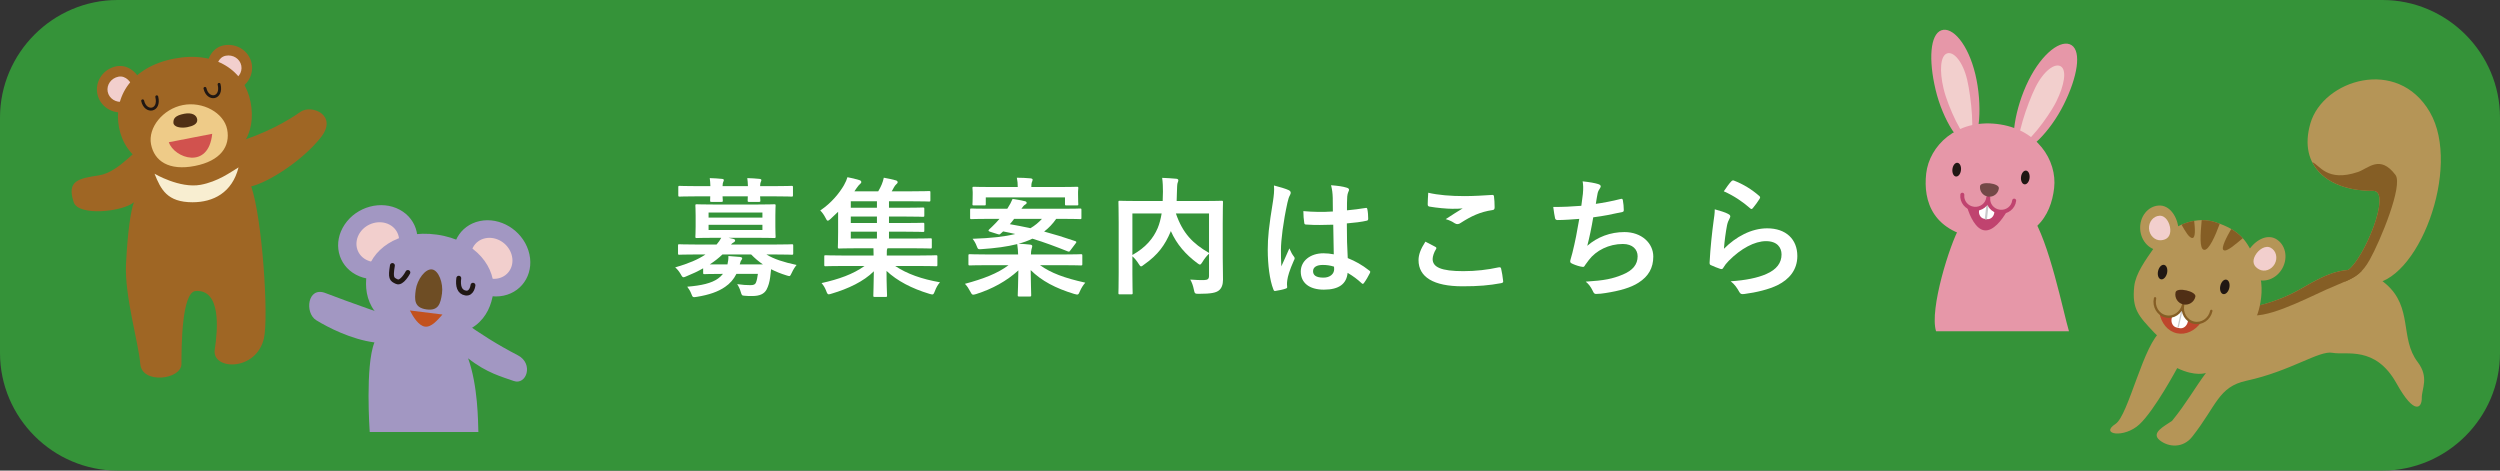 <?xml version="1.0" encoding="utf-8"?>
<!-- Generator: Adobe Illustrator 27.4.1, SVG Export Plug-In . SVG Version: 6.00 Build 0)  -->
<svg version="1.1" id="レイヤー_1" xmlns="http://www.w3.org/2000/svg" xmlns:xlink="http://www.w3.org/1999/xlink" x="0px"
	 y="0px" viewBox="0 0 425 80" style="enable-background:new 0 0 425 80;" xml:space="preserve">
<rect x="0" y="0" width="425" height="80" fill="#333333" stroke="none"/>
<style type="text/css">
	.st0{fill:#359339;}
	.st1{fill:#FFFFFF;}
	.st2{fill:#A297C2;}
	.st3{fill:#F2CFCD;}
	.st4{fill:#6E4D24;}
	.st5{fill:#C2511D;}
	.st6{fill:none;stroke:#201713;stroke-width:0.83;stroke-linecap:round;stroke-linejoin:round;}
	.st7{fill:#E697A8;}
	.st8{fill:#201713;}
	.st9{fill:#C0436F;}
	.st10{fill:none;stroke:#C8C9CA;stroke-width:0.374;stroke-linecap:round;stroke-linejoin:round;}
	.st11{fill:none;stroke:#C0436F;stroke-width:0.679;stroke-linecap:round;stroke-linejoin:round;}
	.st12{fill:#734847;}
	.st13{fill:#9F6624;}
	.st14{fill:#EECB88;}
	.st15{fill:#502F15;}
	.st16{fill:#D1524E;}
	.st17{fill:#F8EED1;}
	.st18{fill:none;stroke:#201713;stroke-width:0.497;stroke-linecap:round;stroke-linejoin:round;}
	.st19{fill:#B59557;}
	.st20{fill:#855E25;}
	.st21{fill:#BE452C;}
	.st22{fill:none;stroke:#C8C9CA;stroke-width:0.222;stroke-linecap:round;stroke-linejoin:round;}
	.st23{fill:none;stroke:#855E25;stroke-width:0.405;stroke-linecap:round;stroke-linejoin:round;}
</style>
<g>
	<g>
		<path class="st0" d="M425,60c0,11-9,20-20,20H20C9,80,0,71,0,60V20C0,9,9,0,20,0h385c11,0,20,9,20,20V60z"/>
	</g>
	<g>
		<g>
			<path class="st1" d="M119.533,45.613c-0.88,0.506-1.826,0.947-2.816,1.344
				c-0.242,0.109-0.396,0.176-0.506,0.176c-0.198,0-0.286-0.154-0.506-0.551
				c-0.286-0.484-0.595-0.857-0.924-1.123c2.266-0.66,3.895-1.342,5.148-2.199
				h-1.694c-1.958,0-2.618,0.043-2.75,0.043c-0.198,0-0.221-0.021-0.221-0.242v-1.297
				c0-0.221,0.022-0.242,0.221-0.242c0.132,0,0.792,0.043,2.75,0.043h3.587
				c0.352-0.395,0.594-0.769,0.792-1.143h-1.122c-2.135,0-2.883,0.044-3.037,0.044
				c-0.22,0-0.242-0.022-0.242-0.265c0-0.132,0.044-0.571,0.044-1.672v-1.87
				c0-1.122-0.044-1.562-0.044-1.694c0-0.22,0.022-0.242,0.242-0.242
				c0.154,0,0.902,0.044,3.037,0.044h7.106c2.112,0,2.86-0.044,3.015-0.044
				c0.22,0,0.242,0.022,0.242,0.242c0,0.132-0.044,0.572-0.044,1.694v1.87
				c0,1.101,0.044,1.54,0.044,1.672c0,0.242-0.022,0.265-0.242,0.265
				c-0.154,0-0.902-0.044-3.015-0.044h-4.753l0.771,0.176
				c0.242,0.066,0.352,0.132,0.352,0.286c0,0.132-0.088,0.242-0.264,0.33
				c-0.132,0.066-0.286,0.176-0.439,0.352h7.568c1.98,0,2.618-0.043,2.772-0.043
				c0.22,0,0.242,0.021,0.242,0.242v1.297c0,0.221-0.022,0.242-0.242,0.242
				c-0.154,0-0.792-0.043-2.772-0.043h-1.54c1.298,0.791,2.883,1.299,5.127,1.781
				c-0.309,0.375-0.572,0.793-0.814,1.32c-0.198,0.418-0.264,0.572-0.439,0.572
				c-0.11,0-0.265-0.066-0.507-0.131c-0.945-0.287-1.782-0.639-2.574-1.035
				c-0.044,0.463-0.088,0.902-0.154,1.342c-0.109,0.836-0.308,1.541-0.638,2.156
				c-0.418,0.705-1.145,1.057-2.42,1.057c-0.528,0-0.792,0-1.255-0.043
				c-0.506-0.045-0.506-0.045-0.682-0.617c-0.154-0.549-0.353-0.945-0.616-1.363
				c0.902,0.131,1.562,0.176,2.244,0.176c0.55,0,0.814-0.109,0.946-0.439
				c0.154-0.375,0.242-0.859,0.33-1.475h-3.652
				c-0.462,0.924-1.101,1.65-1.914,2.199c-1.188,0.836-2.751,1.365-4.775,1.695
				c-0.682,0.109-0.748,0.131-0.968-0.484c-0.176-0.484-0.44-0.881-0.704-1.232
				c2.42-0.197,4.137-0.594,5.236-1.387c0.309-0.219,0.595-0.484,0.837-0.791
				h-0.265c-2.046,0-2.729,0.043-2.86,0.043c-0.22,0-0.242-0.021-0.242-0.264
				V45.613z M120.766,31.642c-0.022-0.506-0.044-0.969-0.11-1.364
				c0.704,0.021,1.496,0.065,2.091,0.132c0.198,0.022,0.308,0.088,0.308,0.198
				c0,0.132-0.065,0.22-0.109,0.33c-0.044,0.109-0.11,0.33-0.11,0.704h4.312
				c-0.021-0.506-0.044-0.969-0.11-1.364c0.704,0.021,1.497,0.065,2.091,0.132
				c0.198,0.022,0.308,0.088,0.308,0.198c0,0.132-0.065,0.22-0.109,0.33
				c-0.044,0.109-0.11,0.33-0.11,0.704h2.574c1.958,0,2.641-0.044,2.772-0.044
				c0.22,0,0.242,0.021,0.242,0.242v1.319c0,0.242-0.022,0.265-0.242,0.265
				c-0.132,0-0.814-0.044-2.772-0.044h-2.574c0.022,0.374,0.044,0.616,0.044,0.704
				c0,0.22-0.021,0.242-0.264,0.242h-1.629c-0.241,0-0.264-0.022-0.264-0.242
				c0-0.088,0.022-0.33,0.022-0.704h-4.291c0.022,0.374,0.044,0.616,0.044,0.704
				c0,0.22-0.021,0.242-0.264,0.242h-1.629c-0.242,0-0.264-0.022-0.264-0.242
				c0-0.088,0.021-0.33,0.021-0.704h-2.42c-1.958,0-2.641,0.044-2.772,0.044
				c-0.22,0-0.242-0.022-0.242-0.265v-1.319c0-0.221,0.022-0.242,0.242-0.242
				c0.132,0,0.814,0.044,2.772,0.044H120.766z M120.458,36.131v0.858h9.153v-0.858
				H120.458z M129.611,38.221h-9.153v0.88h9.153V38.221z M129.699,44.953
				c-0.704-0.484-1.364-1.033-2.003-1.693h-4.885
				c-0.615,0.594-1.342,1.166-2.156,1.693h3.015
				c0.11-0.506,0.176-0.945,0.154-1.43c0.726,0.045,1.364,0.109,1.958,0.154
				c0.242,0.043,0.396,0.109,0.396,0.242c0,0.109-0.088,0.221-0.154,0.33
				c-0.11,0.131-0.154,0.285-0.264,0.703H129.699z"/>
			<path class="st1" d="M143.161,45.219c-1.98,0-2.662,0.043-2.795,0.043
				c-0.22,0-0.241-0.021-0.241-0.242v-1.408c0-0.197,0.021-0.221,0.241-0.221
				c0.133,0,0.814,0.045,2.795,0.045h5.347v-0.109c0-0.354,0-0.748-0.022-1.123
				h-2.728c-2.157,0-2.949,0.045-3.081,0.045c-0.22,0-0.242-0.023-0.242-0.266
				c0-0.131,0.044-0.857,0.044-2.486v-3.498c-0.418,0.418-0.857,0.836-1.298,1.232
				c-0.22,0.197-0.352,0.286-0.462,0.286c-0.132,0-0.22-0.154-0.374-0.463
				c-0.265-0.527-0.572-0.945-0.902-1.275c1.914-1.276,3.278-2.993,4.026-4.291
				c0.33-0.594,0.462-0.924,0.595-1.364c0.704,0.132,1.364,0.286,2.068,0.506
				c0.197,0.066,0.285,0.177,0.285,0.309s-0.044,0.22-0.197,0.33
				c-0.154,0.132-0.374,0.374-0.595,0.704l-0.374,0.55h4.049
				c0.242-0.418,0.44-0.792,0.594-1.166c0.154-0.374,0.265-0.727,0.353-1.145
				c0.771,0.132,1.452,0.286,2.09,0.462c0.198,0.066,0.265,0.198,0.265,0.309
				c0,0.132-0.11,0.242-0.221,0.33c-0.132,0.109-0.33,0.374-0.418,0.55
				c-0.132,0.242-0.242,0.462-0.374,0.66h3.345c2.135,0,2.839-0.044,2.992-0.044
				c0.221,0,0.242,0.021,0.242,0.22v1.299c0,0.241-0.021,0.264-0.242,0.264
				c-0.153,0-0.857-0.044-2.992-0.044h-3.807v1.1h2.772
				c2.112,0,2.839-0.044,2.971-0.044c0.242,0,0.264,0.022,0.264,0.242v1.101
				c0,0.22-0.021,0.242-0.264,0.242c-0.132,0-0.858-0.044-2.971-0.044h-2.772
				v1.1h2.772c2.112,0,2.839-0.044,2.971-0.044c0.242,0,0.264,0.022,0.264,0.242
				v1.078c0,0.22-0.021,0.242-0.264,0.242c-0.132,0-0.858-0.044-2.971-0.044
				h-2.772v1.166h4.005c2.156,0,2.904-0.044,3.036-0.044
				c0.22,0,0.242,0.021,0.242,0.242v1.231c0,0.242-0.022,0.266-0.242,0.266
				c-0.132,0-0.88-0.045-3.036-0.045h-4.247l-0.065,0.133
				c-0.066,0.131-0.066,0.396-0.066,0.967v0.133h5.567
				c1.979,0,2.662-0.045,2.794-0.045c0.22,0,0.242,0.023,0.242,0.221v1.408
				c0,0.221-0.022,0.242-0.242,0.242c-0.132,0-0.814-0.043-2.794-0.043h-4.137
				c2.046,1.363,4.511,2.221,7.612,2.771c-0.396,0.439-0.659,0.945-0.857,1.475
				c-0.177,0.439-0.242,0.594-0.44,0.594c-0.132,0-0.264-0.045-0.506-0.109
				c-2.992-0.902-5.479-2.201-7.283-3.895c0,2.441,0.088,3.719,0.088,4.18
				c0,0.221-0.021,0.242-0.22,0.242h-1.893c-0.198,0-0.22-0.021-0.22-0.242
				c0-0.461,0.065-1.693,0.088-4.115c-1.738,1.738-4.379,2.971-7.129,3.785
				c-0.242,0.066-0.396,0.133-0.528,0.133c-0.198,0-0.286-0.154-0.44-0.572
				c-0.176-0.484-0.439-0.947-0.792-1.342c2.949-0.66,5.325-1.496,7.306-2.904
				H143.161z M149.08,35.316V34.217h-4.445v1.1H149.08z M149.08,37.913v-1.1
				h-4.445v1.1H149.08z M149.08,40.553v-1.166h-4.445v1.166H149.08z"/>
			<path class="st1" d="M179.552,37.209c-0.595,0.858-1.276,1.562-2.047,2.156
				c1.717,0.462,3.455,0.99,5.303,1.629c0.11,0.043,0.176,0.088,0.176,0.152
				c0,0.045-0.044,0.133-0.132,0.242l-0.88,1.166
				c-0.176,0.266-0.242,0.266-0.462,0.178c-1.98-0.793-3.961-1.541-6.007-2.158
				c-0.727,0.353-1.496,0.638-2.354,0.859c0.704,0.021,1.32,0.088,2.002,0.154
				c0.221,0.021,0.33,0.131,0.33,0.242c0,0.219-0.109,0.395-0.132,0.572
				c-0.044,0.219-0.088,0.482-0.088,0.857h5.699c1.958,0,2.64-0.045,2.771-0.045
				c0.242,0,0.265,0.023,0.265,0.242v1.432c0,0.219-0.022,0.24-0.265,0.24
				c-0.132,0-0.813-0.043-2.771-0.043h-4.159c1.893,1.342,4.137,2.178,7.701,2.971
				c-0.352,0.396-0.682,0.902-0.924,1.475c-0.265,0.637-0.309,0.615-0.969,0.439
				c-3.168-0.969-5.522-2.201-7.393-4.049c0.021,2.223,0.088,3.807,0.088,4.246
				c0,0.221-0.022,0.242-0.242,0.242h-1.804c-0.221,0-0.242-0.021-0.242-0.242
				c0-0.439,0.088-1.936,0.109-4.201c-2.002,1.826-4.466,3.168-7.173,4.025
				c-0.242,0.066-0.396,0.109-0.506,0.109c-0.198,0-0.286-0.131-0.484-0.506
				c-0.264-0.506-0.55-0.967-0.924-1.342c3.169-0.857,5.545-1.76,7.415-3.168
				h-3.784c-1.959,0-2.641,0.043-2.772,0.043c-0.242,0-0.265-0.021-0.265-0.24
				v-1.432c0-0.219,0.022-0.242,0.265-0.242c0.132,0,0.813,0.045,2.772,0.045h5.412
				c-0.021-0.506-0.044-1.057-0.153-1.76c-1.738,0.439-3.741,0.703-6.073,0.857
				c-0.55,0.045-0.616,0.021-0.792-0.463c-0.22-0.594-0.462-0.967-0.727-1.297
				c3.234-0.11,5.523-0.374,7.262-0.814c-0.66-0.153-1.364-0.308-2.068-0.439
				c-0.154,0.153-0.309,0.286-0.44,0.396c-0.154,0.154-0.198,0.154-0.55,0.044
				l-1.254-0.396c-0.309-0.088-0.286-0.242-0.133-0.374
				c0.374-0.33,0.792-0.771,1.166-1.145l0.595-0.66h-1.914
				c-2.003,0-2.685,0.044-2.816,0.044c-0.242,0-0.265-0.021-0.265-0.22v-1.342
				c0-0.221,0.022-0.242,0.265-0.242c0.132,0,0.813,0.044,2.816,0.044h3.234
				l0.109-0.177c0.309-0.462,0.572-0.968,0.792-1.496
				c0.793,0.11,1.475,0.242,2.135,0.396c0.154,0.044,0.264,0.132,0.264,0.286
				c0,0.109-0.132,0.22-0.285,0.308c-0.133,0.066-0.353,0.286-0.616,0.683h7.15
				c2.003,0,2.685-0.044,2.816-0.044c0.221,0,0.242,0.021,0.242,0.242v1.342
				c0,0.198-0.021,0.22-0.242,0.22c-0.132,0-0.813-0.044-2.816-0.044H179.552z
				 M167.582,34.701c0,0.197-0.022,0.22-0.242,0.22h-1.761
				c-0.242,0-0.264-0.022-0.264-0.22c0-0.154,0.044-0.309,0.044-1.673V32.676
				c0-0.353-0.044-0.551-0.044-0.683c0-0.22,0.021-0.242,0.264-0.242
				c0.132,0,0.88,0.044,2.971,0.044h4.467c0-0.55-0.044-1.078-0.154-1.584
				c0.792,0,1.584,0.044,2.354,0.11c0.198,0.021,0.33,0.11,0.33,0.22
				c0,0.154-0.066,0.286-0.132,0.44c-0.066,0.154-0.088,0.418-0.088,0.813h4.774
				c2.068,0,2.816-0.044,2.971-0.044c0.22,0,0.241,0.022,0.241,0.242
				c0,0.132-0.044,0.33-0.044,0.616v0.418c0,1.364,0.044,1.54,0.044,1.673
				c0,0.197-0.021,0.22-0.241,0.22h-1.782c-0.221,0-0.242-0.022-0.242-0.22
				v-1.145h-13.466V34.701z M172.4,37.209c-0.242,0.33-0.484,0.639-0.727,0.902
				c1.188,0.198,2.354,0.44,3.499,0.682c0.77-0.439,1.386-0.968,1.958-1.584
				H172.4z"/>
			<path class="st1" d="M207.865,43.721c0,1.916,0.066,3.082,0.044,3.83
				c0,0.814-0.22,1.451-0.704,1.826c-0.483,0.373-1.254,0.572-3.41,0.572
				c-0.638,0-0.704-0.023-0.836-0.705s-0.353-1.275-0.616-1.717
				c0.924,0.066,1.893,0.111,2.311,0.088c0.682-0.021,0.88-0.197,0.88-0.748
				v-3.74c-0.44,0.418-0.814,0.902-1.101,1.387
				c-0.197,0.309-0.308,0.463-0.439,0.463c-0.11,0-0.242-0.088-0.484-0.266
				c-1.937-1.451-3.454-3.146-4.467-5.434l-0.065,0.176
				c-0.925,2.157-2.047,3.829-4.511,5.545c-0.242,0.197-0.374,0.285-0.484,0.285
				c-0.132,0-0.22-0.131-0.418-0.439c-0.309-0.484-0.66-0.924-1.057-1.275v3.059
				c0,2.045,0.045,3.057,0.045,3.189c0,0.197-0.022,0.221-0.265,0.221h-1.914
				c-0.22,0-0.242-0.023-0.242-0.221c0-0.154,0.044-1.188,0.044-3.455v-8.514
				c0-2.267-0.044-3.323-0.044-3.477c0-0.221,0.022-0.242,0.242-0.242
				c0.154,0,0.88,0.044,2.971,0.044h4.312c0.021-0.506,0.044-1.034,0.044-1.584
				c0-0.793-0.022-1.541-0.132-2.354c0.77,0.021,1.628,0.088,2.42,0.153
				c0.22,0.022,0.33,0.133,0.33,0.265c0,0.154-0.066,0.286-0.132,0.462
				c-0.066,0.22-0.088,0.704-0.11,1.606c0,0.483-0.021,0.968-0.044,1.452h4.687
				c2.068,0,2.816-0.044,2.948-0.044c0.221,0,0.242,0.021,0.242,0.242
				c0,0.132-0.044,1.32-0.044,3.608V43.721z M192.507,43.348
				c2.333-1.32,3.564-2.861,4.291-4.555c0.308-0.726,0.528-1.584,0.682-2.508
				h-4.973V43.348z M205.533,36.285h-5.633c1.166,3.389,2.883,5.127,5.633,6.711
				V36.285z"/>
			<path class="st1" d="M219.083,32.324c0.44,0.221,0.396,0.528,0.176,0.925
				c-0.153,0.264-0.241,0.571-0.396,1.21c-0.727,3.322-1.101,6.402-1.101,8.008
				c0,0.881,0,1.893,0.066,2.816c0.44-1.012,0.902-1.957,1.364-3.059
				c0.308,0.705,0.484,1.014,0.77,1.387c0.198,0.242,0.154,0.396,0,0.66
				c-0.77,1.738-1.034,2.707-1.122,3.344c-0.088,0.617-0.044,0.947-0.021,1.168
				c0.021,0.152-0.066,0.219-0.265,0.285c-0.418,0.154-1.056,0.285-1.649,0.375
				c-0.242,0.064-0.33,0.043-0.44-0.266c-0.616-1.562-0.946-4.18-0.946-6.711
				c0-2.112,0.176-3.872,0.902-8.338c0.11-0.771,0.242-1.717,0.154-2.597
				C217.455,31.752,218.643,32.104,219.083,32.324z M226.652,38.199
				c-1.496,0.044-3.036,0.088-4.532-0.021c-0.286,0-0.375-0.066-0.396-0.286
				c-0.088-0.528-0.154-1.32-0.154-2.003c1.65,0.154,3.367,0.177,5.017,0.066
				c0-0.792-0.021-1.496-0.021-2.311c-0.022-0.792-0.088-1.364-0.286-2.156
				c1.276,0.11,1.937,0.198,2.662,0.418c0.242,0.066,0.396,0.176,0.396,0.374
				c0,0.11-0.044,0.176-0.132,0.374c-0.089,0.198-0.154,0.484-0.177,0.771
				c-0.044,0.748-0.044,1.32-0.044,2.332c1.034-0.088,2.179-0.242,3.125-0.396
				c0.264-0.066,0.308,0.021,0.352,0.264c0.088,0.396,0.132,1.1,0.132,1.562
				c0,0.197-0.088,0.308-0.241,0.33c-0.793,0.197-2.245,0.374-3.389,0.462
				c0,2.464,0.044,4.003,0.153,5.896c1.299,0.529,2.421,1.145,3.653,2.113
				c0.197,0.131,0.22,0.197,0.109,0.439c-0.286,0.572-0.638,1.188-1.012,1.695
				c-0.132,0.176-0.242,0.176-0.396,0.021c-0.682-0.639-1.408-1.188-2.376-1.76
				c-0.176,1.848-1.431,2.859-4.026,2.859c-2.53,0-3.938-1.188-3.938-3.08
				c0-1.805,1.628-3.104,3.851-3.104c0.571,0,1.231,0.066,1.76,0.178
				C226.696,41.543,226.674,39.937,226.652,38.199z M224.87,45.041
				c-1.034,0-1.65,0.375-1.65,1.057s0.484,1.1,1.782,1.1
				c1.101,0,1.805-0.637,1.805-1.43c0-0.154,0-0.264-0.022-0.439
				C226.08,45.108,225.486,45.041,224.87,45.041z"/>
			<path class="st1" d="M244.01,41.961c0.198,0.111,0.22,0.221,0.11,0.396
				c-0.33,0.506-0.572,1.232-0.572,1.672c0,1.387,1.43,2.068,5.215,2.068
				c2.134,0,4.158-0.242,5.963-0.639c0.308-0.064,0.418,0,0.462,0.199
				c0.11,0.418,0.308,1.605,0.352,2.156c0.022,0.197-0.109,0.285-0.374,0.33
				c-2.046,0.373-3.762,0.527-6.557,0.527c-4.929,0-7.459-1.584-7.459-4.443
				c0-0.902,0.33-1.85,1.166-3.146C242.888,41.367,243.437,41.653,244.01,41.961z
				 M248.982,33.337c1.606,0,3.257-0.11,4.665-0.198
				c0.22-0.022,0.308,0.065,0.33,0.242c0.065,0.506,0.109,1.122,0.109,1.87
				c0,0.308-0.109,0.44-0.374,0.462c-2.09,0.308-3.608,1.034-5.391,2.179
				c-0.308,0.241-0.682,0.286-1.012,0.065c-0.44-0.286-0.902-0.528-1.54-0.704
				c1.144-0.748,2.112-1.364,2.882-1.826c-0.483,0.066-1.166,0.066-1.804,0.066
				c-0.837,0-2.619-0.154-3.851-0.374c-0.198-0.044-0.286-0.133-0.286-0.396
				c0-0.528,0.044-1.166,0.088-1.958C244.472,33.16,246.584,33.337,248.982,33.337z"
				/>
			<path class="st1" d="M269.09,32.963c0.088-0.969,0.065-1.541-0.044-2.135
				c1.254,0.132,2.068,0.286,2.64,0.462c0.286,0.088,0.44,0.221,0.44,0.396
				c0,0.109-0.088,0.264-0.154,0.352c-0.153,0.198-0.33,0.572-0.374,0.814
				c-0.109,0.594-0.198,1.034-0.308,1.805c1.1-0.154,2.904-0.484,4.137-0.814
				c0.308-0.088,0.418-0.066,0.462,0.22c0.088,0.506,0.154,1.101,0.154,1.629
				c0,0.241-0.066,0.308-0.265,0.352c-1.892,0.418-3.08,0.66-4.929,0.902
				c-0.308,1.826-0.616,3.3-1.012,4.84c1.716-1.496,3.916-2.333,6.314-2.333
				c2.927,0,4.907,1.893,4.907,4.159c0,1.938-0.814,3.367-2.509,4.445
				c-1.32,0.857-3.212,1.387-5.61,1.76c-0.551,0.088-1.078,0.154-1.629,0.154
				c-0.22,0-0.374-0.109-0.55-0.527c-0.352-0.727-0.682-1.145-1.188-1.562
				c3.213-0.199,4.555-0.484,6.315-1.211c1.694-0.703,2.508-1.717,2.508-3.102
				c0-1.145-0.836-2.092-2.508-2.092c-2.376,0-4.555,1.102-5.787,2.729
				c-0.198,0.287-0.418,0.551-0.616,0.836c-0.153,0.266-0.22,0.354-0.418,0.33
				c-0.484-0.043-1.21-0.285-1.65-0.482c-0.352-0.154-0.483-0.242-0.483-0.441
				c0-0.088,0.021-0.242,0.088-0.439c0.109-0.375,0.198-0.705,0.286-1.035
				c0.483-1.936,0.792-3.564,1.166-5.764c-1.188,0.088-2.574,0.198-3.696,0.198
				c-0.242,0-0.374-0.11-0.419-0.308c-0.065-0.265-0.22-1.188-0.308-1.915
				c1.716,0,3.08-0.065,4.774-0.198C268.935,34.217,269.023,33.49,269.09,32.963z"/>
			<path class="st1" d="M293.796,36.373c0.374,0.176,0.44,0.418,0.242,0.748
				c-0.198,0.353-0.352,0.748-0.439,1.166c-0.221,1.122-0.44,2.75-0.528,4.004
				c2.024-2.046,4.664-3.476,7.349-3.476c3.213,0,5.127,1.87,5.127,4.708
				c0,2.398-1.431,3.982-3.322,4.93c-1.475,0.748-3.741,1.275-5.633,1.518
				c-0.484,0.066-0.683,0.043-0.88-0.287c-0.419-0.748-0.814-1.342-1.497-1.869
				c2.465-0.154,4.577-0.572,6.051-1.232c1.783-0.77,2.597-1.914,2.597-3.322
				c0-1.188-0.748-2.266-2.641-2.266c-1.936,0-4.269,1.254-6.337,3.344
				c-0.396,0.396-0.682,0.77-0.945,1.211c-0.133,0.219-0.221,0.219-0.507,0.152
				c-0.506-0.176-1.034-0.373-1.496-0.594c-0.22-0.088-0.308-0.131-0.308-0.439
				c0.132-2.553,0.418-5.149,0.682-7.107c0.088-0.66,0.198-1.232,0.198-1.98
				C292.366,35.823,293.29,36.087,293.796,36.373z M294.347,30.806
				c0.109-0.11,0.241-0.177,0.418-0.11c1.628,0.638,2.992,1.474,4.312,2.618
				c0.198,0.176,0.176,0.264,0.044,0.506c-0.286,0.463-0.748,1.101-1.122,1.541
				c-0.176,0.22-0.286,0.241-0.506,0.021c-1.232-1.078-2.707-2.09-4.445-2.86
				C293.576,31.73,293.994,31.158,294.347,30.806z"/>
		</g>
	</g>
	<g>
		<g>
			<path class="st2" d="M66.32,53.779c0,0-6.821-2.342-10.987-3.958
				c-3.082-1.193-3.572,3.382-1.575,4.614c1.995,1.229,5.968,3.262,9.897,3.776
				c-1.601,3.962-0.803,15.226-0.803,15.226h18.471
				c-0.062-1.828-0.058-7.814-1.742-12.526c3.127,2.493,5.85,3.172,7.729,3.849
				c2.201,0.792,3.457-2.946,0.721-4.363c-3.537-1.833-6.424-3.681-9.318-5.748
				C78.064,54.674,66.32,53.779,66.32,53.779"/>
			<path class="st2" d="M77.343,45.249c1.121,3.5,4.826,5.74,8.277,5.011
				c3.445-0.734,5.332-4.169,4.211-7.67c-1.125-3.5-4.83-5.745-8.277-5.011
				C78.103,38.312,76.216,41.746,77.343,45.249"/>
			<path class="st3" d="M80.227,44.632c0.602,1.886,2.597,3.096,4.454,2.697
				c1.857-0.396,2.869-2.241,2.262-4.127c-0.603-1.882-2.596-3.089-4.451-2.697
				C80.63,40.902,79.618,42.746,80.227,44.632"/>
			<path class="st2" d="M69.853,44.183c-2.054,3.054-6.24,4.173-9.346,2.51
				c-3.11-1.664-3.96-5.487-1.908-8.535c2.053-3.053,6.237-4.178,9.344-2.51
				C71.05,37.311,71.907,41.134,69.853,44.183"/>
			<path class="st3" d="M67.257,42.791c-1.109,1.643-3.358,2.25-5.033,1.352
				c-1.672-0.898-2.129-2.95-1.029-4.597c1.106-1.64,3.359-2.243,5.031-1.352
				C67.897,39.094,68.357,41.151,67.257,42.791"/>
			<path class="st2" d="M83.854,49.78c-0.576,4.055-3.361,8.284-11.975,7.056
				c-8.621-1.223-10.117-6.054-9.547-10.112c0.575-4.055,5.14-7.802,11.948-6.837
				C81.09,40.854,84.432,45.723,83.854,49.78"/>
			<path class="st4" d="M75.138,49.895c-0.243,1.733-0.601,2.996-2.659,2.701
				c-2.054-0.294-2.046-1.601-1.8-3.334c0.246-1.738,1.628-3.62,2.768-3.459
				C74.577,45.963,75.382,48.154,75.138,49.895"/>
			<path class="st5" d="M69.681,52.779c0.555,1.096,1.486,2.592,2.555,2.745
				c1.102,0.156,2.133-1.104,2.983-2.055L69.681,52.779z"/>
			<path class="st6" d="M77.992,47.296c-0.169,1.285,0.081,2.34,1.165,2.52
				c1.09,0.173,1.249-1.327,1.249-1.327 M66.71,45.134
				c-0.354,2.144-0.135,2.345,0.742,2.741c0.873,0.396,1.887-1.557,1.887-1.557"/>
		</g>
		<g>
			<path class="st7" d="M333.095,38.701c-1.617,2.83-5.123,13.897-3.965,17.611
				c3.497,0,22.593,0,22.593,0c-0.935-3.123-3.396-15.442-6.361-19.65
				C342.405,32.454,333.095,38.701,333.095,38.701"/>
			<path class="st7" d="M329.054,15.271c1.226,5.153,4.263,9.879,5.887,9.246
				c1.623-0.624,2.102-6.717,0.873-11.863c-1.228-5.151-3.889-8.186-5.789-7.5
				C328.131,5.848,327.824,10.122,329.054,15.271"/>
			<path class="st3" d="M330.408,15.077c0.722,3.048,3.429,8.836,4.391,8.463
				c0.958-0.37,0.335-6.964-0.389-10.019c-0.729-3.044-2.298-4.845-3.423-4.437
				C329.862,9.493,329.681,12.026,330.408,15.077"/>
			<path class="st7" d="M350.849,17.755c-2.361,4.745-6.379,8.665-7.816,7.687
				c-1.44-0.978-0.539-7.017,1.816-11.758c2.357-4.745,5.631-7.099,7.319-6.006
				C353.866,8.783,353.201,13.011,350.849,17.755"/>
			<path class="st3" d="M349.572,17.258c-1.394,2.81-5.333,7.843-6.183,7.263
				c-0.853-0.579,1.237-6.867,2.633-9.672c1.396-2.808,3.33-4.208,4.334-3.556
				C351.361,11.942,350.968,14.45,349.572,17.258"/>
			<path class="st7" d="M349.203,31.97c-0.534,4.691-3.298,9.68-12.004,8.685
				c-8.706-0.993-10.278-6.473-9.745-11.164c0.533-4.684,5.094-9.205,11.979-8.422
				C346.317,21.855,349.737,27.287,349.203,31.97"/>
			<path class="st8" d="M333.364,28.924c-0.068,0.65-0.455,1.131-0.858,1.084
				c-0.405-0.048-0.671-0.604-0.595-1.251c0.072-0.642,0.457-1.13,0.861-1.081
				C333.173,27.722,333.441,28.28,333.364,28.924"/>
			<path class="st8" d="M343.575,30.084c-0.08,0.65,0.191,1.208,0.59,1.254
				c0.405,0.045,0.795-0.438,0.863-1.083c0.074-0.645-0.193-1.206-0.593-1.251
				C344.03,28.958,343.645,29.445,343.575,30.084"/>
			<path class="st9" d="M340.018,36.14c-1.258-0.146-2.15-1.339-2.001-2.672
				c-0.149,1.333-1.293,2.295-2.544,2.15c-0.398-0.043-0.766-0.197-1.064-0.423
				c0.456,1.569,1.489,3.8,2.962,3.964c1.469,0.173,2.978-1.77,3.778-3.199
				C340.802,36.115,340.416,36.185,340.018,36.14"/>
			<path class="st1" d="M338.017,33.467c-0.108,0.963-0.735,1.732-1.549,2.028
				l-0.036,0.345c-0.081,0.681,0.334,1.292,0.92,1.358l0.474,0.055
				c0.589,0.061,1.132-0.433,1.206-1.116l0.045-0.342
				C338.349,35.318,337.909,34.431,338.017,33.467"/>
			<line class="st10" x1="338.017" y1="33.544" x2="337.608" y2="37.15"/>
			<path class="st11" d="M342.408,34.106c-0.133,1.178-1.232,2.023-2.444,1.885
				c-1.221-0.14-2.096-1.208-1.96-2.387 M338.004,33.604
				c-0.136,1.179-1.229,2.021-2.444,1.884c-1.225-0.14-2.096-1.208-1.965-2.385"
				/>
			<path class="st12" d="M339.809,32.011c-0.103,0.887-0.901,1.522-1.786,1.422
				c-0.89-0.104-1.522-0.903-1.418-1.785
				C336.7,30.758,339.909,31.124,339.809,32.011"/>
		</g>
		<g>
			<path class="st13" d="M39.47,24.416c5.66-1.615,9.701-4.043,11.582-5.388
				c1.89-1.348,6.466,0.537,3.505,4.312c-2.962,3.772-8.62,7.541-11.853,8.348
				c1.886,5.391,3.003,22.3,2.156,25.864c-1.348,5.659-8.891,5.386-8.354,1.883
				c0.538-3.5,1.08-10.237-3.228-9.967c-2.423,0.152-2.429,9.7-2.429,12.393
				c0,2.693-6.736,3.503-7.004,0c-0.271-3.502-2.693-11.583-2.424-16.968
				c0.268-5.395,0.807-9.161,1.348-10.51c-1.887,1.617-9.428,2.424-10.238,0
				c-1.229-3.684,0.811-4.038,4.31-4.576c3.503-0.542,6.734-5.124,8.082-5.39
				C26.27,24.147,39.47,24.416,39.47,24.416"/>
			<path class="st13" d="M24.286,14.913c0.42,2.141-0.772,3.694-2.98,4.127
				c-2.209,0.429-4.34-0.96-4.76-3.104c-0.42-2.145,1.033-4.236,3.242-4.667
				C21.997,10.842,23.866,12.767,24.286,14.913"/>
			<path class="st3" d="M22.614,15.115c0.23,1.174-0.42,1.917-1.652,2.157
				c-1.236,0.245-2.424-0.51-2.654-1.68c-0.226-1.169,0.59-2.313,1.826-2.555
				C21.372,12.798,22.389,13.949,22.614,15.115"/>
			<path class="st13" d="M35.228,12.774c0.418,2.143,2.107,3.129,4.318,2.703
				c2.208-0.432,3.656-2.518,3.24-4.667c-0.419-2.145-2.549-3.529-4.76-3.1
				C35.818,8.139,34.812,10.628,35.228,12.774"/>
			<path class="st3" d="M36.851,12.338c0.229,1.166,1.111,1.612,2.348,1.372
				c1.236-0.242,2.052-1.382,1.822-2.555c-0.229-1.169-1.412-1.921-2.648-1.681
				C37.138,9.717,36.623,11.167,36.851,12.338"/>
			<path class="st13" d="M42.593,17.321c1.022,5.266-1.365,9.916-9.08,11.364
				c-7.482,1.405-12.248-1.729-13.277-6.995c-1.027-5.26,2.167-10.319,9.318-11.713
				C36.702,8.578,41.562,12.059,42.593,17.321"/>
			<path class="st14" d="M38.62,22.004c0.558,2.864-1.108,5.349-5.504,6.208
				c-4.397,0.858-6.88-0.817-7.44-3.677c-0.556-2.859,2.05-6.019,5.413-6.675
				C34.455,17.202,38.06,19.149,38.62,22.004"/>
			<path class="st15" d="M31.319,19.338c-1.529,0.3-1.859,0.795-1.84,1.521
				c0.022,0.728,1.229,0.981,2.348,0.765c0.943-0.185,1.791-0.532,1.701-1.31
				C33.437,19.539,32.614,19.09,31.319,19.338"/>
			<path class="st16" d="M28.698,24.178c0.904,2.69,6.743,4.782,7.378-1.431
				L28.698,24.178z"/>
			<path class="st17" d="M26.27,29.532c1.078,2.694,2.156,4.851,6.466,4.851
				c3.506,0,6.733-1.614,7.815-5.928c-1.354,0.81-3.505,2.426-6.47,2.966
				C30.548,32.062,26.27,29.532,26.27,29.532"/>
			<path class="st18" d="M34.845,15.024c0.478,2.154,3.002,1.804,2.399-0.684 M24.253,17.14
				c0.476,2.148,3.006,1.799,2.398-0.684"/>
		</g>
		<g>
			<path class="st19" d="M367.496,56.244c-3.041,1.917-5.657,14.407-7.859,15.823
				c-2.773,1.79,1.482,2.503,4.088,0.053c2.602-2.444,6.398-9.543,6.398-9.543
				c3.15,1.513,4.889,0.819,4.889,0.819c-1.943,2.617-3.284,5.105-5.767,8.157
				c-1.363,0.924-3.63,2.042-2.109,3.278c1.526,1.241,3.995,1.371,5.524-0.567
				c4.185-5.303,4.429-8.496,9.227-9.535c7.588-1.647,12.361-5.199,14.654-4.749
				c2.293,0.439,7.257-1.266,10.851,5.168c3.171,5.687,4.338,4.083,4.31,2.523
				c-0.025-1.566,1.297-3.497-0.699-6.127c-3.072-4.036-0.756-9.246-5.389-13.264
				c-5.581-4.832-10.764-1.249-14.836,1.027c-6.438,3.591-12.758,3.398-12.758,3.398
				L367.496,56.244z"/>
			<path class="st19" d="M399.137,45.926c2.741-1.853,7.551-13.512,4.29-13.484
				c-7.519,0.062-12.814-4.12-10.651-11.494
				c2.164-7.371,14.787-11.364,20.296-1.895
				c5.511,9.47-2.105,29.322-10.288,29.218
				C394.603,48.161,399.137,45.926,399.137,45.926"/>
			<path class="st20" d="M407.23,29.736c-2.641-3.509-4.617-1.093-6.379-0.498
				c-5.266,1.771-6.505-1.183-7.772-1.685c1.6,3.201,5.506,4.931,10.347,4.889
				c3.261-0.028-1.549,11.631-4.29,13.484c0,0-2.514,1.239-0.416,1.917
				c1.797-0.787,2.906-1.507,4.119-3.661
				C404.648,40.964,408.563,31.498,407.23,29.736"/>
			<path class="st20" d="M401.475,46.082c-3.984-0.906-7.652,1.524-10.701,3.225
				c-3.849,2.15-7.643,2.936-10.082,3.23c0.31,0.378,0.715,0.682,1.25,0.883
				c2.863,1.093,9.523-2.38,13.523-4.186
				C398.459,47.875,400.087,47.518,401.475,46.082"/>
			<path class="st19" d="M384.287,51.348c0.356-2.146,0.27-4.183-0.867-7.051
				c-1.314-3.301-2.592-5.17-6.87-6.545c-3.766-1.213-8.03,1.048-10.104,4.008
				c-1.78,2.529-3.391,4.761-3.627,6.922c-0.414,3.858,0.728,5.024,3.379,7.843
				c1.336,1.421,2.662,1.964,4.855,2.454c2.197,0.494,5.58,0.332,7.389-0.385
				C382.042,57.175,383.67,54.972,384.287,51.348"/>
			<path class="st19" d="M382.088,42.878c-1.014,1.854-0.538,3.537,1.109,4.441
				c1.648,0.897,3.809,0.129,4.818-1.729c1.013-1.854,0.498-4.091-1.149-4.996
				C385.219,39.694,383.102,41.019,382.088,42.878"/>
			<path class="st3" d="M383.375,43.446c-0.553,1.013-0.268,1.839,0.658,2.345
				c0.917,0.5,2.113,0.092,2.666-0.918c0.553-1.018,0.252-2.246-0.664-2.747
				C385.111,41.621,383.924,42.433,383.375,43.446"/>
			<path class="st19" d="M370.354,39.036c0.127,2.112-1.018,3.434-2.895,3.549
				c-1.874,0.106-3.501-1.504-3.628-3.619c-0.127-2.111,1.293-3.915,3.164-4.027
				C368.879,34.825,370.227,36.928,370.354,39.036"/>
			<path class="st3" d="M368.951,39.003c0.066,1.151-0.549,1.775-1.596,1.841
				c-1.045,0.062-1.953-0.82-2.025-1.968c-0.068-1.152,0.73-2.138,1.775-2.199
				C368.158,36.612,368.879,37.853,368.951,39.003"/>
			<path class="st20" d="M377.359,38.033c-0.255-0.096-0.523-0.192-0.81-0.281
				c-0.739-0.236-1.5-0.339-2.261-0.329c-0.216,2.421-0.413,4.868,0.381,5.046
				C375.489,42.658,376.616,40.065,377.359,38.033"/>
			<path class="st20" d="M379.307,38.929c-0.784,1.395-1.766,3.215-1.315,3.581
				c0.514,0.413,2.055-1.009,3.279-2.011
				C380.738,39.909,380.107,39.389,379.307,38.929"/>
			<path class="st20" d="M373.009,37.541c-0.734,0.127-1.462,0.349-2.152,0.653
				c0.646,1.146,1.343,2.35,1.89,2.26C373.254,40.364,373.16,38.864,373.009,37.541
				"/>
			<path class="st8" d="M368.4,46.427c-0.158,0.673-0.617,1.149-1.041,1.054
				c-0.424-0.097-0.639-0.717-0.488-1.396c0.152-0.675,0.611-1.154,1.037-1.056
				C368.332,45.127,368.551,45.749,368.4,46.427"/>
			<path class="st8" d="M377.453,48.598c-0.15,0.672,0.07,1.305,0.49,1.396
				c0.422,0.092,0.893-0.38,1.039-1.058c0.151-0.674-0.068-1.299-0.488-1.392
				C378.07,47.448,377.602,47.918,377.453,48.598"/>
			<path class="st21" d="M372.961,54.849c-1.315-0.296-2.133-1.662-1.822-3.063
				c-0.311,1.401-1.631,2.286-2.946,1.994c-0.417-0.092-0.79-0.294-1.087-0.574
				c0.309,1.726,1.405,3.104,2.947,3.447c1.549,0.343,3.125-0.435,4.133-1.861
				C373.803,54.915,373.38,54.941,372.961,54.849"/>
			<path class="st1" d="M371.139,51.786c-0.222,1.011-0.976,1.754-1.881,1.978
				l-0.074,0.359c-0.16,0.717,0.213,1.416,0.826,1.551l0.498,0.111
				c0.619,0.142,1.248-0.333,1.409-1.044l0.077-0.363
				C371.286,53.789,370.917,52.798,371.139,51.786"/>
			<line class="st22" x1="371.146" y1="51.776" x2="370.302" y2="55.532"/>
			<path class="st23" d="M375.926,52.853c-0.309,1.408-1.637,2.3-2.961,2.004
				c-1.319-0.295-2.137-1.67-1.826-3.073 M371.139,51.784
				c-0.311,1.403-1.635,2.301-2.955,2c-1.326-0.299-2.143-1.672-1.824-3.077"/>
			<path class="st15" d="M373.215,50.441c-0.21,0.932-1.137,1.512-2.063,1.31
				c-0.929-0.211-1.515-1.133-1.306-2.062
				C370.053,48.757,373.418,49.509,373.215,50.441"/>
		</g>
	</g>
</g>
</svg>
